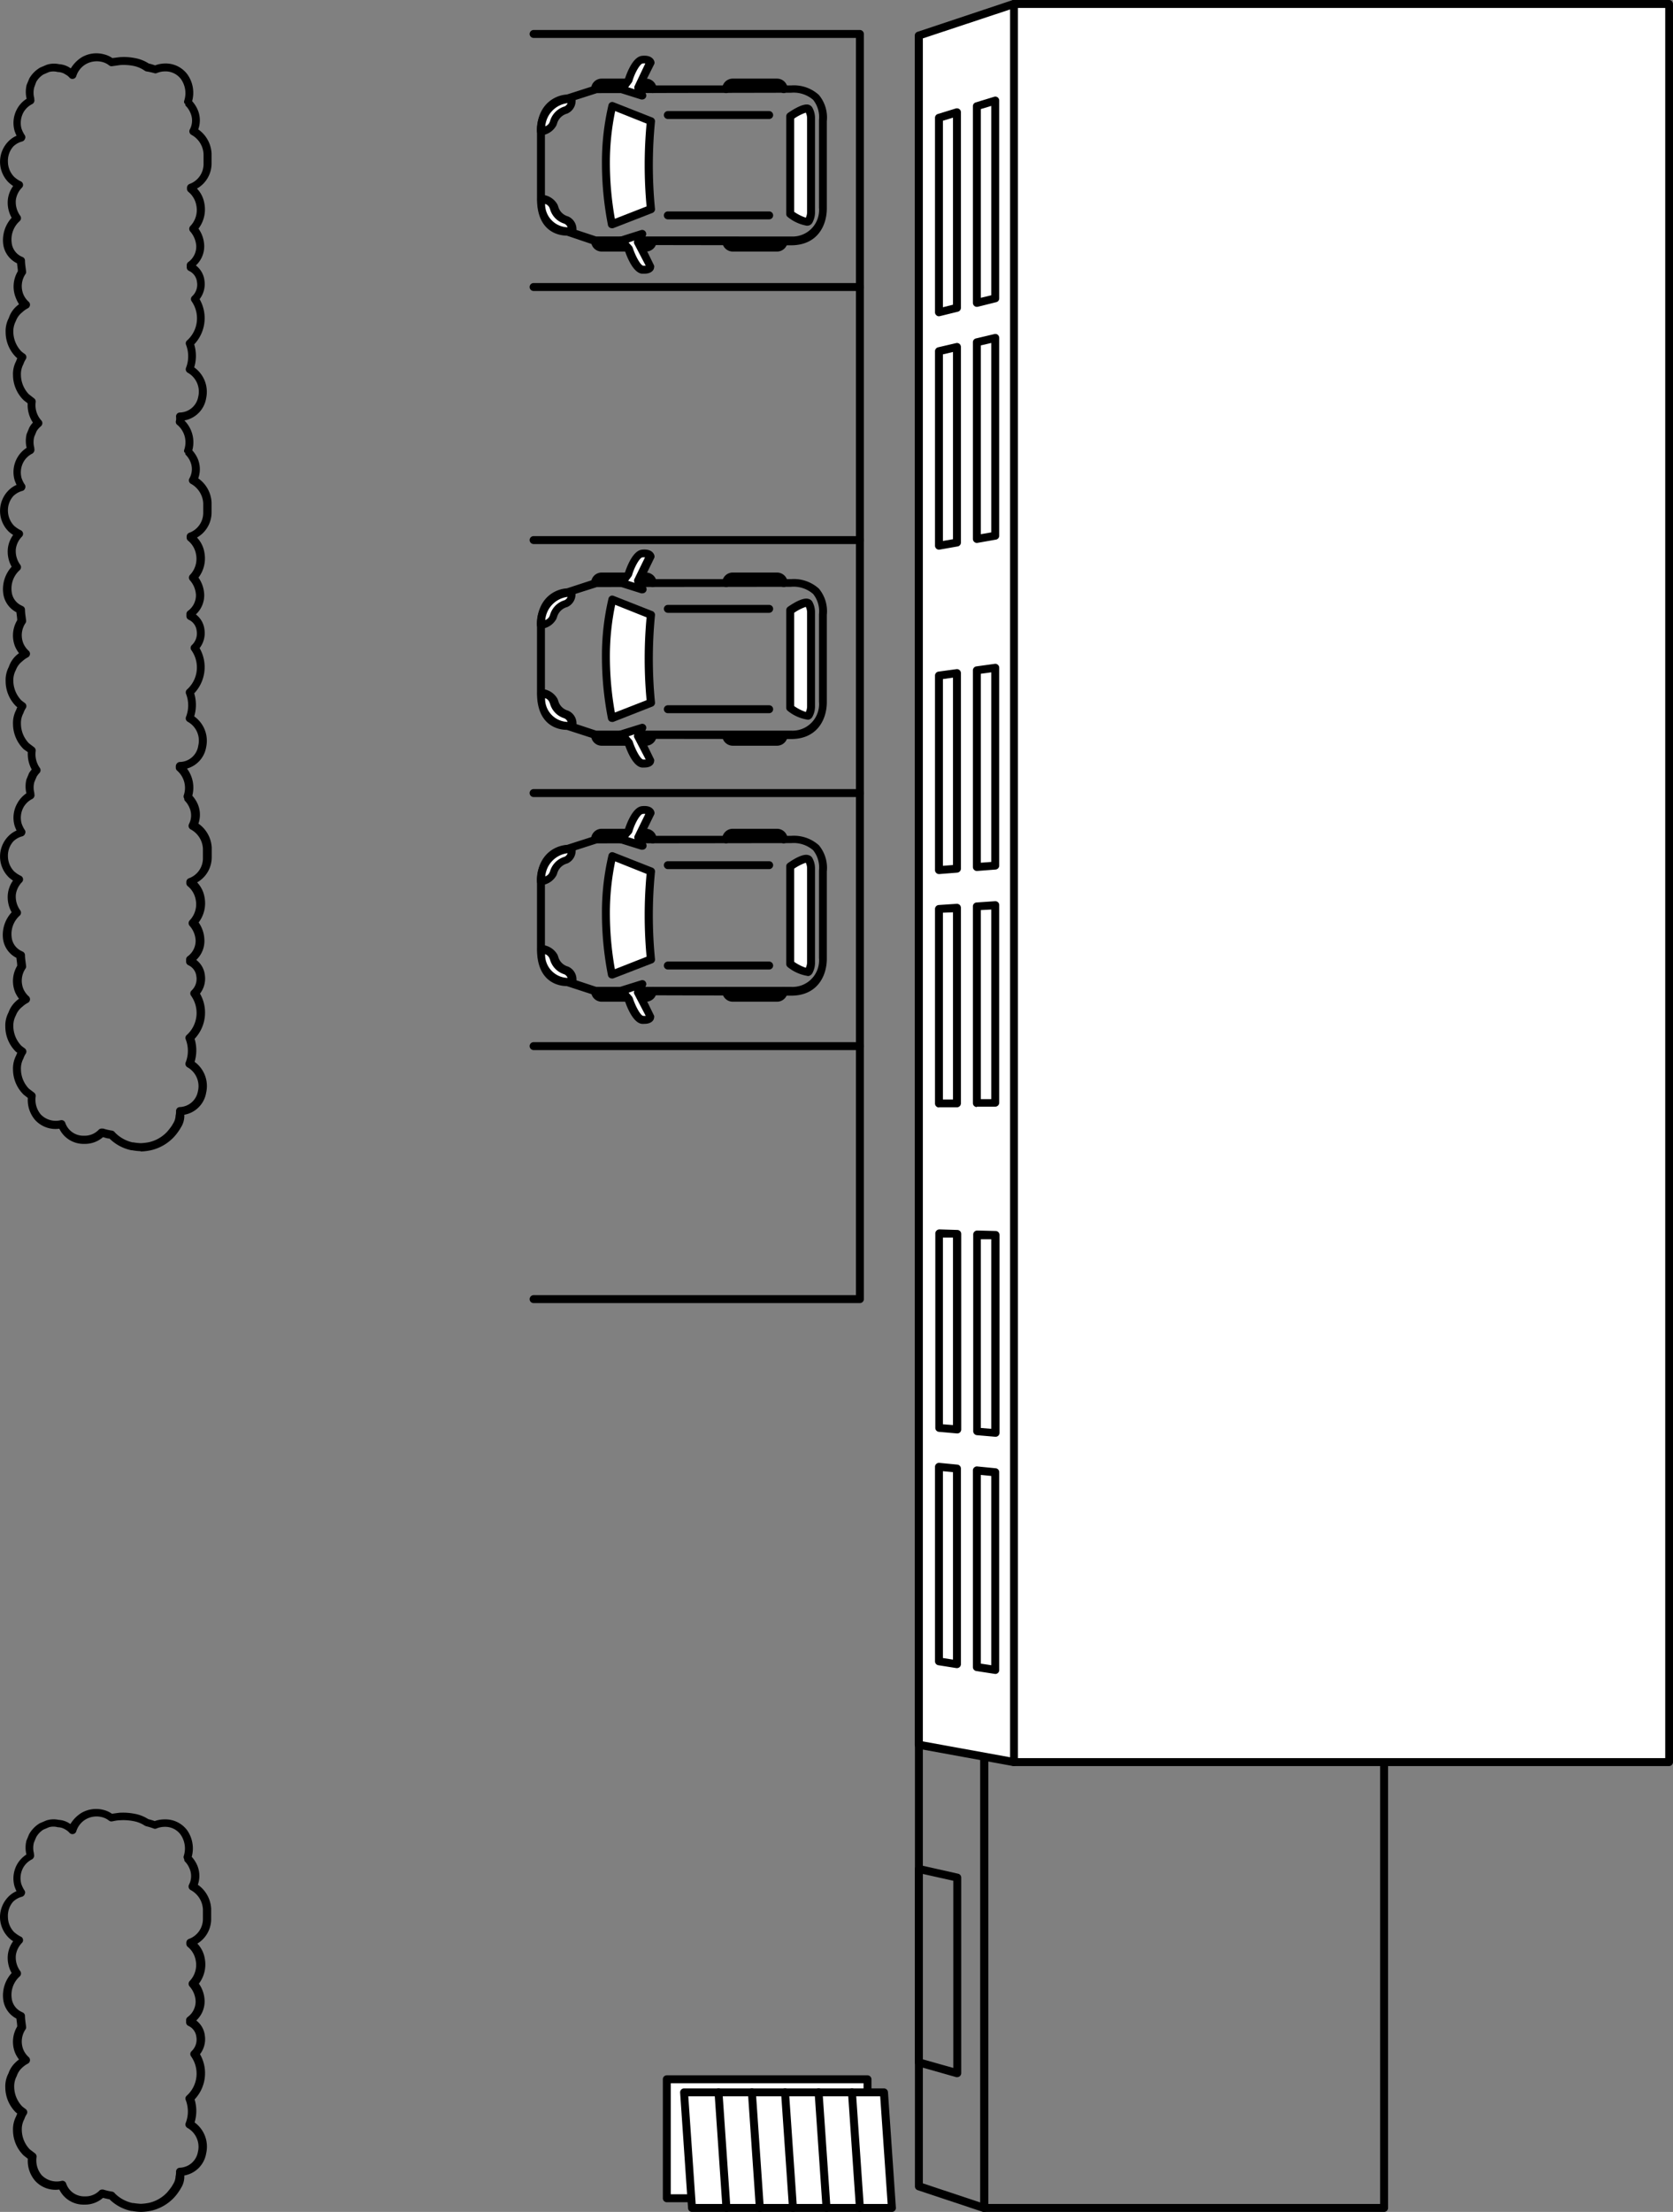 <svg xmlns="http://www.w3.org/2000/svg" viewBox="0 0 210.98 278.82"><rect x="0" y="0" width="210.98" height="278.82" fill="#808080" stroke="none"/><defs><style>.cls-1{fill:#fff;}</style></defs><g id="レイヤー_2" data-name="レイヤー 2"><g id="レイヤー_1-2" data-name="レイヤー 1"><path d="M174.55,278.82H124.12a.5.5,0,0,1-.5-.5V215.08a.51.51,0,0,1,.5-.5h50.43a.51.51,0,0,1,.5.5v63.24A.5.5,0,0,1,174.55,278.82Zm-49.93-1h49.43V215.58H124.62Z"/><path d="M124.12,278.82l-.16,0-8.23-2.74a.5.5,0,0,1-.35-.48V212.9a.53.53,0,0,1,.18-.39.56.56,0,0,1,.41-.11l8.24,1.51a.49.49,0,0,1,.41.49v63.92a.52.52,0,0,1-.21.41A.48.48,0,0,1,124.12,278.82Zm-7.74-3.6,7.24,2.41V214.82l-7.24-1.33Z"/><path d="M120.72,261.83a.32.32,0,0,1-.14,0l-4.83-1.37a.49.49,0,0,1-.37-.48V235.59a.51.51,0,0,1,.19-.39.53.53,0,0,1,.42-.1l4.84,1.09a.5.5,0,0,1,.39.49v24.65a.51.51,0,0,1-.2.4A.49.49,0,0,1,120.72,261.83Zm-4.34-2.24,3.84,1.08V237.08l-3.84-.86Z"/><rect class="cls-1" x="58.36" y="70" width="221.62" height="82.62" transform="translate(280.48 -57.86) rotate(90)"/><path d="M210.48,222.62H127.86a.51.51,0,0,1-.5-.5V.5a.5.5,0,0,1,.5-.5h82.62a.5.5,0,0,1,.5.5V222.12A.5.5,0,0,1,210.48,222.62Zm-82.12-1H210V1H128.36Z"/><polygon class="cls-1" points="115.89 219.93 115.89 4.48 127.86 0.5 127.86 222.12 115.89 219.93"/><path d="M127.86,222.62h-.09l-12-2.19a.5.5,0,0,1-.41-.49V4.48a.49.49,0,0,1,.35-.47l12-4a.46.46,0,0,1,.45.07.49.49,0,0,1,.21.4V222.12a.49.49,0,0,1-.18.38A.47.47,0,0,1,127.86,222.62Zm-11.48-3.11,11,2V1.19l-11,3.65Z"/><path d="M123.19,38.68a.47.47,0,0,1-.3-.1.52.52,0,0,1-.2-.4V13.38a.49.49,0,0,1,.36-.47l2.32-.71a.49.49,0,0,1,.44.07.51.51,0,0,1,.2.4V37.61a.48.48,0,0,1-.38.48l-2.32.58Zm.5-24.93V37.54l1.32-.32V13.35Z"/><path d="M123.19,68.44a.51.51,0,0,1-.5-.5V43.14a.49.49,0,0,1,.39-.48l2.32-.55a.51.51,0,0,1,.43.09.53.53,0,0,1,.18.39V67.53a.49.49,0,0,1-.41.49l-2.32.41Zm.5-24.9v23.8l1.32-.23V43.23Z"/><path d="M123.19,109.79a.46.46,0,0,1-.33-.13.48.48,0,0,1-.17-.37V84.5a.51.51,0,0,1,.44-.5l2.32-.32a.47.47,0,0,1,.39.12.48.48,0,0,1,.17.37v24.94a.5.5,0,0,1-.46.5l-2.32.18Zm.5-24.86v23.82l1.32-.1V84.75Z"/><path d="M123.19,139.55a.5.5,0,0,1-.5-.5v-24.8a.49.49,0,0,1,.47-.49l2.32-.16a.53.53,0,0,1,.38.13.5.5,0,0,1,.15.37V139a.5.5,0,0,1-.49.5l-2.32,0Zm.5-24.83v23.83l1.32,0v-23.9Z"/><path d="M125.51,181.11h0l-2.32-.2a.51.51,0,0,1-.46-.5v-24.8a.48.48,0,0,1,.16-.36.51.51,0,0,1,.36-.14l2.32.06a.5.5,0,0,1,.48.5v24.94a.49.49,0,0,1-.16.37A.51.51,0,0,1,125.51,181.11ZM123.69,180l1.32.11v-23.9l-1.32,0Z"/><path d="M125.51,211h-.07l-2.32-.36a.5.5,0,0,1-.43-.49v-24.8a.48.48,0,0,1,.17-.37.49.49,0,0,1,.38-.13l2.32.23a.49.49,0,0,1,.45.5v24.93a.49.49,0,0,1-.5.5Zm-1.82-1.29,1.32.2V186.05l-1.32-.13Z"/><path d="M118.41,39.87a.46.46,0,0,1-.3-.11.49.49,0,0,1-.2-.39V14.85a.5.5,0,0,1,.36-.48l2.27-.7a.53.53,0,0,1,.44.08.48.48,0,0,1,.2.4V38.8a.5.5,0,0,1-.38.49l-2.27.56Zm.5-24.65V38.73l1.27-.32V14.83Z"/><path d="M118.41,69.29a.51.51,0,0,1-.5-.5V44.27a.51.51,0,0,1,.39-.49l2.27-.53a.49.49,0,0,1,.42.09.51.51,0,0,1,.19.39V68.39a.49.49,0,0,1-.41.49l-2.27.4Zm.5-24.62V68.19l1.27-.22V44.37Z"/><path d="M118.41,110.18a.51.51,0,0,1-.33-.13.5.5,0,0,1-.17-.37V85.16a.51.51,0,0,1,.44-.5l2.26-.31a.5.5,0,0,1,.57.49V109.5a.51.51,0,0,1-.46.5l-2.27.18Zm.5-24.58v23.54l1.27-.1V85.42Z"/><path d="M118.41,139.6a.5.5,0,0,1-.5-.5V114.58a.51.51,0,0,1,.47-.5l2.27-.15a.54.54,0,0,1,.37.13.52.52,0,0,1,.16.37v24.65a.5.5,0,0,1-.49.5l-2.27,0Zm.5-24.55V138.6h1.27V115Z"/><path d="M120.68,180.69h0l-2.27-.2a.5.5,0,0,1-.46-.5V155.47a.48.48,0,0,1,.16-.35.51.51,0,0,1,.36-.15l2.27.07a.5.5,0,0,1,.48.5v24.65a.52.52,0,0,1-.16.37A.51.51,0,0,1,120.68,180.69Zm-1.77-1.15,1.27.1V156l-1.27,0Z"/><path d="M120.68,210.27h-.07l-2.27-.36a.5.5,0,0,1-.43-.49V184.9a.48.48,0,0,1,.17-.37.49.49,0,0,1,.38-.13l2.27.22a.5.5,0,0,1,.45.5v24.65a.49.49,0,0,1-.17.38A.5.5,0,0,1,120.68,210.27ZM118.91,209l1.27.2V185.57l-1.27-.12Z"/><rect class="cls-1" x="89.26" y="256.97" width="14.97" height="25.31" transform="translate(366.36 172.87) rotate(90)"/><path d="M109.4,277.6H84.09a.5.5,0,0,1-.5-.5v-15a.5.5,0,0,1,.5-.5H109.4a.51.51,0,0,1,.5.5v15A.5.5,0,0,1,109.4,277.6Zm-24.81-1H108.9v-14H84.59Z"/><polygon class="cls-1" points="87.27 278.32 86.27 263.75 111.48 263.75 112.48 278.32 87.27 278.32"/><path d="M112.48,278.82H87.27a.49.49,0,0,1-.5-.46l-1-14.57a.52.52,0,0,1,.13-.38.51.51,0,0,1,.37-.16h25.21a.51.51,0,0,1,.5.47l1,14.57a.47.47,0,0,1-.14.37A.45.45,0,0,1,112.48,278.82Zm-24.75-1h24.21L111,264.25H86.8Z"/><line class="cls-1" x1="107.44" y1="263.75" x2="108.44" y2="278.32"/><path d="M108.44,278.82a.5.5,0,0,1-.5-.46l-1-14.57a.5.5,0,1,1,1-.07l1,14.57a.51.51,0,0,1-.47.53Z"/><line class="cls-1" x1="103.23" y1="263.75" x2="104.23" y2="278.32"/><path d="M104.23,278.82a.5.5,0,0,1-.5-.46l-1-14.57a.5.5,0,0,1,.47-.54.5.5,0,0,1,.53.47l1,14.57a.5.5,0,0,1-.47.53Z"/><line class="cls-1" x1="99.02" y1="263.75" x2="100.02" y2="278.32"/><path d="M100,278.82a.5.5,0,0,1-.5-.46l-1-14.57a.51.51,0,0,1,.47-.54.5.5,0,0,1,.53.47l1,14.57a.5.5,0,0,1-.46.53Z"/><line class="cls-1" x1="94.82" y1="263.75" x2="95.82" y2="278.32"/><path d="M95.82,278.82a.5.5,0,0,1-.5-.46l-1-14.57a.5.5,0,1,1,1-.07l1,14.57a.51.51,0,0,1-.47.53Z"/><line class="cls-1" x1="90.61" y1="263.75" x2="91.61" y2="278.32"/><path d="M91.61,278.82a.5.5,0,0,1-.5-.46l-1-14.57a.5.5,0,1,1,1-.07l1,14.57a.5.5,0,0,1-.47.53Z"/><path d="M108.44,132.37H67.29a.51.51,0,0,1-.5-.5.5.5,0,0,1,.5-.5h41.15a.5.5,0,0,1,.5.5A.51.51,0,0,1,108.44,132.37Z"/><path d="M108.44,100.47H67.29a.5.5,0,1,1,0-1h41.15a.5.5,0,0,1,0,1Z"/><path d="M108.44,68.58H67.29a.51.51,0,0,1-.5-.5.5.5,0,0,1,.5-.5h41.15a.5.5,0,0,1,.5.5A.51.51,0,0,1,108.44,68.58Z"/><path d="M108.44,36.68H67.29a.5.5,0,0,1,0-1h41.15a.5.5,0,0,1,0,1Z"/><path d="M108.44,164.26H67.29a.5.5,0,0,1-.5-.5.51.51,0,0,1,.5-.5h40.65V4.78H67.29a.5.5,0,0,1-.5-.5.51.51,0,0,1,.5-.5h41.15a.51.51,0,0,1,.5.5V163.76A.5.5,0,0,1,108.44,164.26Z"/><path class="cls-1" d="M98.84,11.24h0a.83.83,0,0,0-.83-.83H92.4a.83.83,0,0,0-.83.83h0"/><path d="M98.84,11.74a.5.5,0,0,1-.5-.5.33.33,0,0,0-.33-.33H92.4a.33.33,0,0,0-.33.33.5.5,0,0,1-.5.5.5.5,0,0,1-.5-.5A1.33,1.33,0,0,1,92.4,9.91H98a1.34,1.34,0,0,1,1.33,1.33A.5.5,0,0,1,98.84,11.74Z"/><path class="cls-1" d="M82.31,11.24h0a.83.83,0,0,0-.83-.83H75.87a.83.83,0,0,0-.83.83h0"/><path d="M82.31,11.74a.5.5,0,0,1-.5-.5.33.33,0,0,0-.33-.33H75.87a.33.33,0,0,0-.33.33.5.5,0,0,1-.5.5.5.5,0,0,1-.5-.5,1.33,1.33,0,0,1,1.33-1.33h5.61a1.34,1.34,0,0,1,1.33,1.33A.5.5,0,0,1,82.31,11.74Z"/><path class="cls-1" d="M98.84,30.38h0a.83.83,0,0,1-.83.83H92.4a.83.83,0,0,1-.83-.83h0"/><path d="M98,31.71H92.4a1.34,1.34,0,0,1-1.33-1.33.5.5,0,0,1,.5-.5.5.5,0,0,1,.5.5.33.33,0,0,0,.33.33H98a.33.33,0,0,0,.33-.33.5.5,0,0,1,.5-.5.5.5,0,0,1,.5.5A1.34,1.34,0,0,1,98,31.71Z"/><path class="cls-1" d="M82.31,30.38h0a.83.83,0,0,1-.83.83H75.87a.83.83,0,0,1-.83-.83h0"/><path d="M81.48,31.71H75.87a1.33,1.33,0,0,1-1.33-1.33.5.5,0,0,1,.5-.5.5.5,0,0,1,.5.5.33.33,0,0,0,.33.33h5.61a.33.33,0,0,0,.33-.33.5.5,0,1,1,1,0A1.34,1.34,0,0,1,81.48,31.71Z"/><path d="M75.11,30.88l-.15,0L71.47,29.7c-1,0-3.75-.46-3.75-4.66V16.57c0-3.72,2.63-4.61,3.75-4.65l3.58-1.15a.4.4,0,0,1,.15,0H99.77a4.67,4.67,0,0,1,3.5,1.2,4.44,4.44,0,0,1,1,3.3v11c0,2.15-1.18,4.65-4.51,4.65Zm.17-19.14L71.7,12.89a.4.4,0,0,1-.15,0s-2.83,0-2.83,3.65V25c0,3.19,1.77,3.66,2.83,3.66a.45.45,0,0,1,.16,0l3.48,1.15H99.77a3.34,3.34,0,0,0,3.51-3.65v-11a3.5,3.5,0,0,0-.74-2.58,3.77,3.77,0,0,0-2.78-.89Z"/><path class="cls-1" d="M102.28,22.9v3.92a2.36,2.36,0,0,1-.26,1c-.28.64-2.37-.83-2.37-.83V14.66s2.09-1.47,2.37-.83a2.39,2.39,0,0,1,.26,1Z"/><path d="M101.73,28.45a5.21,5.21,0,0,1-2.37-1.08.49.49,0,0,1-.21-.41V14.66a.52.52,0,0,1,.21-.41c.68-.47,1.92-1.24,2.62-1.05a.8.8,0,0,1,.5.43,2.74,2.74,0,0,1,.3,1.2v12a2.73,2.73,0,0,1-.3,1.18.75.75,0,0,1-.5.42A1,1,0,0,1,101.73,28.45Zm-1.58-1.75a5.64,5.64,0,0,0,1.47.74,1.75,1.75,0,0,0,.16-.61v-12a1.8,1.8,0,0,0-.16-.63,5.76,5.76,0,0,0-1.47.75Z"/><path class="cls-1" d="M77.16,28.27a40.39,40.39,0,0,1-.75-7.67,31.2,31.2,0,0,1,.81-7.26l4.88,1.92a57.17,57.17,0,0,0,0,11.1Z"/><path d="M77.16,28.77a.53.53,0,0,1-.24-.06.47.47,0,0,1-.25-.33,40.62,40.62,0,0,1-.76-7.78,31.57,31.57,0,0,1,.83-7.39A.5.5,0,0,1,77,12.9a.49.49,0,0,1,.41,0l4.87,1.92a.5.5,0,0,1,.32.51,56.12,56.12,0,0,0,0,11,.5.5,0,0,1-.32.51l-4.94,1.92A.57.57,0,0,1,77.16,28.77ZM77.58,14a32,32,0,0,0-.67,6.58,40.67,40.67,0,0,0,.63,7l4-1.56a56.86,56.86,0,0,1,0-10.44Z"/><path class="cls-1" d="M68.22,25s1.22.14,1.54.94a2.35,2.35,0,0,0,1.61,1.76,1.26,1.26,0,0,1,.7,1.46C69.72,29.05,68.22,28,68.22,25Z"/><path d="M72.07,29.7h0c-2.9-.19-4.31-1.72-4.31-4.66a.52.52,0,0,1,.16-.37.51.51,0,0,1,.39-.12,2.41,2.41,0,0,1,2,1.25l.08.21a1.77,1.77,0,0,0,1.25,1.27,1.75,1.75,0,0,1,1,2.06A.5.5,0,0,1,72.07,29.7Zm-3.33-4a2.92,2.92,0,0,0,2.84,2.95.78.78,0,0,0-.43-.46,2.67,2.67,0,0,1-1.79-1.84l-.07-.18A.93.93,0,0,0,68.74,25.7Z"/><path class="cls-1" d="M68.22,16.57s1.22-.13,1.54-.94a2.36,2.36,0,0,1,1.61-1.76,1.25,1.25,0,0,0,.7-1.45A3.87,3.87,0,0,0,68.22,16.57Z"/><path d="M68.22,17.07a.5.5,0,0,1-.34-.12.53.53,0,0,1-.16-.38A4.37,4.37,0,0,1,72,11.92a.49.49,0,0,1,.53.35,1.74,1.74,0,0,1-1,2.05,1.81,1.81,0,0,0-1.29,1.29l-.08.21a2.43,2.43,0,0,1-2,1.25ZM71.58,13a3.22,3.22,0,0,0-2.82,2.92.94.94,0,0,0,.53-.46l.07-.18a2.71,2.71,0,0,1,1.83-1.86A.74.74,0,0,0,71.58,13Z"/><path class="cls-1" d="M78.34,30.33l.92,1S80.08,33.88,81,34s1-.31,1-.31l-1.53-3.13L81,29.49Z"/><path d="M81.27,34.5l-.33,0c-1.09-.12-1.87-2.1-2.12-2.85l-.86-1a.5.5,0,0,1-.1-.47.49.49,0,0,1,.33-.34L80.85,29a.51.51,0,0,1,.6.7l-.4.83,1.42,2.91a.45.45,0,0,1,0,.34C82.49,33.87,82.3,34.5,81.27,34.5Zm-2-3.93.42.47a.77.77,0,0,1,.1.18c.37,1.13,1,2.23,1.32,2.27h.32L80,30.76a.49.49,0,0,1,0-.44Z"/><path class="cls-1" d="M78.34,11.21l.92-1.05S80.08,7.65,81,7.55s1,.31,1,.31L80.49,11,81,12Z"/><path d="M81,12.54l-.15,0-2.66-.84a.49.49,0,0,1-.33-.34.48.48,0,0,1,.1-.46l.86-1c.25-.76,1-2.73,2.12-2.86,1.32-.15,1.55.61,1.57.69a.44.44,0,0,1,0,.34L81.05,11l.4.82a.5.5,0,0,1-.07.55A.52.52,0,0,1,81,12.54ZM79.22,11l.82.26a.49.49,0,0,1,0-.44L81.38,8a1.2,1.2,0,0,0-.32,0c-.31,0-1,1.13-1.32,2.27a1,1,0,0,1-.1.17Z"/><line class="cls-1" x1="97.04" y1="14.49" x2="84.22" y2="14.49"/><path d="M97,15H84.22a.5.5,0,0,1-.5-.5.51.51,0,0,1,.5-.5H97a.51.51,0,0,1,.5.5A.5.5,0,0,1,97,15Z"/><line class="cls-1" x1="97.04" y1="27.15" x2="84.22" y2="27.15"/><path d="M97,27.65H84.22a.5.5,0,0,1,0-1H97a.5.5,0,0,1,0,1Z"/><path class="cls-1" d="M98.84,73.49h0a.83.83,0,0,0-.83-.83H92.4a.83.83,0,0,0-.83.83h0"/><path d="M98.84,74a.5.5,0,0,1-.5-.5.33.33,0,0,0-.33-.33H92.4a.33.33,0,0,0-.33.33.5.5,0,0,1-.5.5.5.5,0,0,1-.5-.5,1.33,1.33,0,0,1,1.33-1.33H98a1.34,1.34,0,0,1,1.33,1.33A.5.5,0,0,1,98.84,74Z"/><path class="cls-1" d="M82.31,73.49h0a.83.83,0,0,0-.83-.83H75.87a.83.83,0,0,0-.83.83h0"/><path d="M82.31,74a.5.5,0,0,1-.5-.5.33.33,0,0,0-.33-.33H75.87a.33.33,0,0,0-.33.33.5.5,0,0,1-.5.5.5.5,0,0,1-.5-.5,1.33,1.33,0,0,1,1.33-1.33h5.61a1.34,1.34,0,0,1,1.33,1.33A.5.5,0,0,1,82.31,74Z"/><path class="cls-1" d="M98.84,92.63h0a.83.83,0,0,1-.83.83H92.4a.83.83,0,0,1-.83-.83h0"/><path d="M98,94H92.4a1.34,1.34,0,0,1-1.33-1.33.5.5,0,0,1,.5-.5.5.5,0,0,1,.5.5.33.33,0,0,0,.33.33H98a.33.33,0,0,0,.33-.33.5.5,0,0,1,.5-.5.5.5,0,0,1,.5.5A1.34,1.34,0,0,1,98,94Z"/><path class="cls-1" d="M82.31,92.63h0a.83.83,0,0,1-.83.83H75.87a.83.83,0,0,1-.83-.83h0"/><path d="M81.48,94H75.87a1.33,1.33,0,0,1-1.33-1.33.5.5,0,0,1,.5-.5.5.5,0,0,1,.5.5.33.33,0,0,0,.33.33h5.61a.33.33,0,0,0,.33-.33.5.5,0,0,1,1,0A1.34,1.34,0,0,1,81.48,94Z"/><path d="M75.11,93.13a.4.4,0,0,1-.15,0L71.47,92c-1,0-3.75-.46-3.75-4.65V78.83c0-3.73,2.63-4.62,3.75-4.66L75.05,73a.4.4,0,0,1,.15,0H99.77a4.71,4.71,0,0,1,3.5,1.2,4.44,4.44,0,0,1,1,3.3v11c0,2.15-1.18,4.66-4.51,4.66ZM75.28,74,71.7,75.14a.4.4,0,0,1-.15,0s-2.83,0-2.83,3.66V87.3c0,3.18,1.77,3.65,2.83,3.65a.45.45,0,0,1,.16,0l3.48,1.15H99.77a3.35,3.35,0,0,0,3.51-3.66v-11a3.47,3.47,0,0,0-.74-2.57,3.73,3.73,0,0,0-2.78-.9Z"/><path class="cls-1" d="M102.28,85.15v3.92a2.41,2.41,0,0,1-.26,1c-.28.63-2.37-.84-2.37-.84V76.91s2.09-1.46,2.37-.83a2.41,2.41,0,0,1,.26,1Z"/><path d="M101.73,90.7a5.21,5.21,0,0,1-2.37-1.08.49.49,0,0,1-.21-.41V76.91a.52.52,0,0,1,.21-.41c.68-.47,1.92-1.24,2.62-1a.75.75,0,0,1,.5.42,2.74,2.74,0,0,1,.3,1.2v12a2.73,2.73,0,0,1-.3,1.18.75.75,0,0,1-.5.42A1,1,0,0,1,101.73,90.7ZM100.15,89a5.76,5.76,0,0,0,1.47.75,1.83,1.83,0,0,0,.16-.62v-12a1.8,1.8,0,0,0-.16-.63,5.76,5.76,0,0,0-1.47.75Z"/><path class="cls-1" d="M77.16,90.53a40.57,40.57,0,0,1-.75-7.68,31.2,31.2,0,0,1,.81-7.26l4.88,1.92a57.17,57.17,0,0,0,0,11.1Z"/><path d="M77.16,91a.53.53,0,0,1-.24-.06.51.51,0,0,1-.25-.34,40.62,40.62,0,0,1-.76-7.78,31.57,31.57,0,0,1,.83-7.39.5.5,0,0,1,.26-.31.49.49,0,0,1,.41,0l4.87,1.92a.5.5,0,0,1,.32.51,56.12,56.12,0,0,0,0,11,.5.5,0,0,1-.32.51L77.34,91A.58.58,0,0,1,77.16,91Zm.42-14.76a32,32,0,0,0-.67,6.58,40.67,40.67,0,0,0,.63,7l4-1.56a56.86,56.86,0,0,1,0-10.44Z"/><path class="cls-1" d="M68.22,87.3s1.22.13,1.54.94A2.38,2.38,0,0,0,71.37,90a1.25,1.25,0,0,1,.7,1.45C69.72,91.3,68.22,90.27,68.22,87.3Z"/><path d="M72.07,92h0c-2.9-.19-4.31-1.72-4.31-4.65a.53.53,0,0,1,.16-.38.51.51,0,0,1,.39-.12,2.43,2.43,0,0,1,2,1.25l.08.21a1.77,1.77,0,0,0,1.25,1.27,1.75,1.75,0,0,1,1,2.07A.5.5,0,0,1,72.07,92Zm-3.33-4a2.92,2.92,0,0,0,2.84,3,.78.78,0,0,0-.43-.46,2.67,2.67,0,0,1-1.79-1.84l-.07-.18A.93.93,0,0,0,68.74,88Z"/><path class="cls-1" d="M68.22,78.82s1.22-.13,1.54-.93a2.37,2.37,0,0,1,1.61-1.77,1.25,1.25,0,0,0,.7-1.45A3.87,3.87,0,0,0,68.22,78.82Z"/><path d="M68.22,79.33a.51.51,0,0,1-.34-.13.52.52,0,0,1-.16-.37A4.37,4.37,0,0,1,72,74.17a.5.5,0,0,1,.53.35,1.74,1.74,0,0,1-1,2,1.81,1.81,0,0,0-1.29,1.29l-.08.21a2.41,2.41,0,0,1-2,1.25Zm3.36-4.09a3.22,3.22,0,0,0-2.82,2.92.94.94,0,0,0,.53-.46l.07-.18a2.71,2.71,0,0,1,1.83-1.86A.74.74,0,0,0,71.58,75.24Z"/><path class="cls-1" d="M78.34,92.58l.92,1s.82,2.51,1.74,2.61,1-.31,1-.31l-1.53-3.13L81,91.74Z"/><path d="M81.27,96.75l-.33,0c-1.09-.12-1.87-2.1-2.12-2.85l-.86-1a.5.5,0,0,1-.1-.47.49.49,0,0,1,.33-.34l2.66-.83a.5.5,0,0,1,.53.15.49.49,0,0,1,.07.54l-.4.83,1.42,2.91a.45.45,0,0,1,0,.34C82.49,96.12,82.3,96.75,81.27,96.75Zm-2-3.93.42.47a.77.77,0,0,1,.1.18c.37,1.13,1,2.23,1.32,2.27h.32L80,93a.49.49,0,0,1,0-.44Z"/><path class="cls-1" d="M78.34,73.46l.92-1S80.08,69.9,81,69.8s1,.31,1,.31l-1.53,3.14.51,1Z"/><path d="M81,74.79a.39.39,0,0,1-.15,0l-2.66-.84a.49.49,0,0,1-.33-.34.48.48,0,0,1,.1-.46l.86-1c.25-.76,1-2.73,2.12-2.86,1.32-.15,1.55.61,1.57.69a.44.44,0,0,1,0,.34l-1.42,2.92.4.82a.5.5,0,0,1-.07.55A.52.52,0,0,1,81,74.79Zm-1.78-1.58.82.26A.49.49,0,0,1,80,73l1.34-2.74a1.2,1.2,0,0,0-.32,0c-.31,0-1,1.14-1.32,2.27a1,1,0,0,1-.1.17Z"/><line class="cls-1" x1="97.04" y1="76.75" x2="84.22" y2="76.75"/><path d="M97,77.25H84.22a.51.51,0,0,1-.5-.5.5.5,0,0,1,.5-.5H97a.5.5,0,0,1,.5.5A.51.51,0,0,1,97,77.25Z"/><line class="cls-1" x1="97.04" y1="89.4" x2="84.22" y2="89.4"/><path d="M97,89.9H84.22a.5.5,0,0,1,0-1H97a.5.5,0,0,1,0,1Z"/><path class="cls-1" d="M98.84,105.81h0A.84.84,0,0,0,98,105H92.4a.84.84,0,0,0-.83.84h0"/><path d="M98.84,106.31a.5.5,0,0,1-.5-.5.34.34,0,0,0-.33-.34H92.4a.33.33,0,0,0-.33.34.51.51,0,0,1-.5.5.5.5,0,0,1-.5-.5,1.33,1.33,0,0,1,1.33-1.34H98a1.34,1.34,0,0,1,1.33,1.34A.5.5,0,0,1,98.84,106.31Z"/><path class="cls-1" d="M82.31,105.81h0a.84.84,0,0,0-.83-.84H75.87a.84.84,0,0,0-.83.84h0"/><path d="M82.31,106.31a.5.5,0,0,1-.5-.5.34.34,0,0,0-.33-.34H75.87a.33.33,0,0,0-.33.34.51.51,0,0,1-.5.5.5.5,0,0,1-.5-.5,1.33,1.33,0,0,1,1.33-1.34h5.61a1.34,1.34,0,0,1,1.33,1.34A.5.5,0,0,1,82.31,106.31Z"/><path class="cls-1" d="M98.84,124.94h0a.83.83,0,0,1-.83.83H92.4a.83.83,0,0,1-.83-.83h0"/><path d="M98,126.27H92.4a1.34,1.34,0,0,1-1.33-1.33.5.5,0,0,1,.5-.5.5.5,0,0,1,.5.5.33.33,0,0,0,.33.33H98a.33.33,0,0,0,.33-.33.5.5,0,0,1,.5-.5.5.5,0,0,1,.5.5A1.34,1.34,0,0,1,98,126.27Z"/><path class="cls-1" d="M82.31,124.94h0a.83.83,0,0,1-.83.83H75.87a.83.83,0,0,1-.83-.83h0"/><path d="M81.48,126.27H75.87a1.33,1.33,0,0,1-1.33-1.33.5.5,0,0,1,.5-.5.5.5,0,0,1,.5.5.33.33,0,0,0,.33.33h5.61a.33.33,0,0,0,.33-.33.5.5,0,0,1,1,0A1.34,1.34,0,0,1,81.48,126.27Z"/><path d="M75.11,125.44a.4.4,0,0,1-.15,0l-3.49-1.14c-1,0-3.75-.46-3.75-4.66v-8.47c0-3.73,2.63-4.62,3.75-4.66l3.58-1.15.15,0H99.77a4.71,4.71,0,0,1,3.5,1.19,4.45,4.45,0,0,1,1,3.3v11c0,2.15-1.18,4.66-4.51,4.66Zm.17-19.13-3.58,1.15-.15,0s-2.83,0-2.83,3.66v8.47c0,3.18,1.77,3.66,2.83,3.66l.16,0,3.48,1.15H99.77a3.35,3.35,0,0,0,3.51-3.66v-11a3.48,3.48,0,0,0-.74-2.57,3.77,3.77,0,0,0-2.78-.89Z"/><path class="cls-1" d="M102.28,117.46v3.92a2.41,2.41,0,0,1-.26,1c-.28.63-2.37-.83-2.37-.83v-12.3s2.09-1.47,2.37-.84a2.41,2.41,0,0,1,.26,1Z"/><path d="M101.73,123a5.31,5.31,0,0,1-2.37-1.08.52.52,0,0,1-.21-.41v-12.3a.49.49,0,0,1,.21-.41c.68-.48,1.92-1.25,2.62-1a.75.75,0,0,1,.5.42,2.74,2.74,0,0,1,.3,1.21v12a2.73,2.73,0,0,1-.3,1.18.75.75,0,0,1-.5.42A.69.69,0,0,1,101.73,123Zm-1.58-1.76a5.76,5.76,0,0,0,1.47.75,1.86,1.86,0,0,0,.16-.61v-12a1.8,1.8,0,0,0-.16-.63,6.11,6.11,0,0,0-1.47.75Z"/><path class="cls-1" d="M77.16,122.84a40.39,40.39,0,0,1-.75-7.67,31.09,31.09,0,0,1,.81-7.26l4.88,1.92a57.07,57.07,0,0,0,0,11.09Z"/><path d="M77.16,123.34a.53.53,0,0,1-.24-.06.49.49,0,0,1-.25-.34,40.58,40.58,0,0,1-.76-7.77,31.57,31.57,0,0,1,.83-7.39.52.52,0,0,1,.26-.32.53.53,0,0,1,.41,0l4.87,1.92a.5.5,0,0,1,.32.52,56,56,0,0,0,0,11,.5.5,0,0,1-.32.52l-4.94,1.91A.39.39,0,0,1,77.16,123.34Zm.42-14.76a32.15,32.15,0,0,0-.67,6.59,40.78,40.78,0,0,0,.63,7l4-1.57a56.86,56.86,0,0,1,0-10.44Z"/><path class="cls-1" d="M68.22,119.61s1.22.13,1.54.94a2.36,2.36,0,0,0,1.61,1.76,1.26,1.26,0,0,1,.7,1.46C69.72,123.61,68.22,122.58,68.22,119.61Z"/><path d="M72.07,124.27h0c-2.9-.2-4.31-1.72-4.31-4.66a.51.51,0,0,1,.16-.37.48.48,0,0,1,.39-.13,2.46,2.46,0,0,1,2,1.25l.08.22a1.76,1.76,0,0,0,1.25,1.26,1.76,1.76,0,0,1,1,2.07A.51.51,0,0,1,72.07,124.27Zm-3.33-4a2.93,2.93,0,0,0,2.84,3,.78.78,0,0,0-.43-.46,2.7,2.7,0,0,1-1.79-1.85l-.07-.18A1,1,0,0,0,68.74,120.27Z"/><path class="cls-1" d="M68.22,111.14s1.22-.13,1.54-.94a2.36,2.36,0,0,1,1.61-1.76,1.26,1.26,0,0,0,.7-1.46A3.87,3.87,0,0,0,68.22,111.14Z"/><path d="M68.22,111.64a.51.51,0,0,1-.34-.13.51.51,0,0,1-.16-.37,4.37,4.37,0,0,1,4.3-4.66.51.51,0,0,1,.53.36,1.75,1.75,0,0,1-1,2,1.79,1.79,0,0,0-1.29,1.28l-.08.21a2.45,2.45,0,0,1-2,1.26Zm3.36-4.09a3.23,3.23,0,0,0-2.82,2.92.94.94,0,0,0,.53-.46l.07-.17A2.72,2.72,0,0,1,71.19,108,.71.71,0,0,0,71.58,107.55Z"/><path class="cls-1" d="M78.34,124.89l.92,1s.82,2.5,1.74,2.61,1-.32,1-.32l-1.53-3.13.51-1Z"/><path d="M81.27,129.06a1.94,1.94,0,0,1-.33,0c-1.09-.12-1.87-2.1-2.12-2.85l-.86-1a.51.51,0,0,1,.23-.81l2.66-.83a.5.5,0,0,1,.6.7l-.4.82L82.47,128a.45.45,0,0,1,0,.34C82.49,128.43,82.3,129.06,81.27,129.06Zm-2-3.92.42.47a1,1,0,0,1,.1.17c.37,1.13,1,2.24,1.32,2.27a1.2,1.2,0,0,0,.32,0L80,125.32a.49.49,0,0,1,0-.44Z"/><path class="cls-1" d="M78.34,105.77l.92-1s.82-2.51,1.74-2.62,1,.32,1,.32l-1.53,3.13.51,1Z"/><path d="M81,107.11a.4.4,0,0,1-.15,0l-2.66-.83a.51.51,0,0,1-.23-.81l.86-1c.25-.75,1-2.73,2.12-2.85,1.32-.15,1.55.6,1.57.69a.45.45,0,0,1,0,.34l-1.42,2.91.4.83a.49.49,0,0,1-.07.54A.53.53,0,0,1,81,107.11Zm-1.78-1.59.82.26a.49.49,0,0,1,0-.44l1.34-2.74a1.2,1.2,0,0,0-.32,0c-.31,0-1,1.14-1.32,2.27a1,1,0,0,1-.1.18Z"/><line class="cls-1" x1="97.04" y1="109.06" x2="84.22" y2="109.06"/><path d="M97,109.56H84.22a.51.51,0,0,1-.5-.5.5.5,0,0,1,.5-.5H97a.5.5,0,0,1,.5.5A.51.51,0,0,1,97,109.56Z"/><line class="cls-1" x1="97.04" y1="121.71" x2="84.22" y2="121.71"/><path d="M97,122.21H84.22a.5.5,0,0,1-.5-.5.51.51,0,0,1,.5-.5H97a.51.51,0,0,1,.5.5A.5.5,0,0,1,97,122.21Z"/><path d="M17.72,278.82a7,7,0,0,1-1.07-.12h-.1a5.52,5.52,0,0,1-2.74-1.47c-.28-.05-.55-.11-.82-.18a3.43,3.43,0,0,1-2.35.85A3.39,3.39,0,0,1,7.48,276a3.48,3.48,0,0,1-3.06-1.11,3.86,3.86,0,0,1-.91-2.77L3,271.72a4.46,4.46,0,0,1-1.36-3.17,3.54,3.54,0,0,1,.4-1.79,2.75,2.75,0,0,1,.14-.34L2,266.28a4.47,4.47,0,0,1-1.33-3.15,3.48,3.48,0,0,1,.4-1.78A3.38,3.38,0,0,1,2,259.94a2.41,2.41,0,0,1,.4-.33,4,4,0,0,1-.48-.8,3.74,3.74,0,0,1,.25-3.36c0-.32-.07-.64-.1-1A3.13,3.13,0,0,1,.4,252a4.2,4.2,0,0,1,1.07-3.29A3.87,3.87,0,0,1,1,246.33a3.66,3.66,0,0,1,.66-1.63,3.71,3.71,0,0,1-.55-.43A3.7,3.7,0,0,1,0,241.69H0a3.69,3.69,0,0,1,1.08-2.62,3.25,3.25,0,0,1,1-.68,4.6,4.6,0,0,1-.25-.61A3.65,3.65,0,0,1,2.16,235a3.59,3.59,0,0,1,1.17-1.23,3.66,3.66,0,0,1,0-1.74l.34-.82a3.78,3.78,0,0,1,1.34-1.38l.82-.35a3,3,0,0,1,1.57-.08,2.69,2.69,0,0,1,1.34.44l.14.09a4.25,4.25,0,0,1,1.36-1.39,3.7,3.7,0,0,1,2.83-.39,3.18,3.18,0,0,1,1.05.48l.88-.12a7.43,7.43,0,0,1,1.9.11,4.78,4.78,0,0,1,1.8.69,8,8,0,0,1,.81.24,3.77,3.77,0,0,1,1.25-.21,3.42,3.42,0,0,1,2.84,1.37,4,4,0,0,1,.58,3.35v0a4.06,4.06,0,0,1,.66,1,3.39,3.39,0,0,1,.11,2.52,3.93,3.93,0,0,1,1.68,3.05l0,1.24A3.64,3.64,0,0,1,24.89,245a3.58,3.58,0,0,1,.93,1.86,4,4,0,0,1-.74,3.19,3.9,3.9,0,0,1,.72,2.09,3.28,3.28,0,0,1-1.05,2.55,2.78,2.78,0,0,1,1.08,1.88,3.1,3.1,0,0,1-.61,2.37,4.81,4.81,0,0,1-.68,5.7,5,5,0,0,1,0,2.9A3.77,3.77,0,0,1,26,271.44a3.39,3.39,0,0,1-2.76,2.79,2.74,2.74,0,0,1,0,.28,2.69,2.69,0,0,1-.44,1.34,2.45,2.45,0,0,1-.21.34,6,6,0,0,1-.72.91,5.74,5.74,0,0,1-2.8,1.57,6.9,6.9,0,0,1-1.25.15ZM12.86,276l.16,0a7.22,7.22,0,0,0,1.11.26.61.61,0,0,1,.29.14l.07.09a4.46,4.46,0,0,0,2.22,1.21l.11,0a8.93,8.93,0,0,0,.92.1,6.38,6.38,0,0,0,1.08-.13,4.4,4.4,0,0,0,1.23-.49,4.47,4.47,0,0,0,1-.79,8.55,8.55,0,0,0,.62-.79l.15-.26a1.92,1.92,0,0,0,.32-1,2.19,2.19,0,0,0,.06-.58.49.49,0,0,1,.47-.51,2.41,2.41,0,0,0,2.29-2,2.73,2.73,0,0,0-1.29-3,.5.5,0,0,1-.25-.64,4,4,0,0,0,0-2.9.48.48,0,0,1,.15-.56,3.74,3.74,0,0,0,.53-4.93.49.49,0,0,1,.07-.67,2,2,0,0,0,.59-1.8,1.73,1.73,0,0,0-1-1.38.48.48,0,0,1-.29-.45v-.27a.48.48,0,0,1,.2-.4,2.42,2.42,0,0,0,1-2,3,3,0,0,0-.75-1.84.51.51,0,0,1,0-.69,2.93,2.93,0,0,0,.75-2.65,2.82,2.82,0,0,0-1-1.67.5.5,0,0,1-.17-.38v-.15a.5.5,0,0,1,.32-.46,2.67,2.67,0,0,0,1.77-2.48l0-1.25a2.92,2.92,0,0,0-1.54-2.43.51.51,0,0,1-.22-.67,2.36,2.36,0,0,0,.05-2.09,2.64,2.64,0,0,0-.53-.81.42.42,0,0,1-.11-.18,1,1,0,0,0,0-.1l-.06-.14a.47.47,0,0,1,0-.33,3.07,3.07,0,0,0-.39-2.65,2.39,2.39,0,0,0-2-1,2.71,2.71,0,0,0-1.06.21.45.45,0,0,1-.36,0,8.23,8.23,0,0,0-.95-.29l-.15-.06a3.78,3.78,0,0,0-1.49-.59,6.52,6.52,0,0,0-1.64-.1c-.34,0-.68.08-1,.14a.49.49,0,0,1-.39-.09,2.28,2.28,0,0,0-.85-.43,2.75,2.75,0,0,0-2.06.25,2.66,2.66,0,0,0-1.21,1.49.5.5,0,0,1-.36.37.49.49,0,0,1-.5-.14,1.92,1.92,0,0,0-.49-.4,1.88,1.88,0,0,0-1-.31,2,2,0,0,0-1.1,0l-.71.3a2.72,2.72,0,0,0-.9.94l-.29.69a2.62,2.62,0,0,0,0,1.36l0,.11a.56.56,0,0,1-.23.64,2.62,2.62,0,0,0-1.09,1,2.75,2.75,0,0,0-.29,2.05,3.48,3.48,0,0,0,.44.91.48.48,0,0,1,0,.45.51.51,0,0,1-.33.31,2.5,2.5,0,0,0-1.14.64A2.7,2.7,0,0,0,1,241.64H1a2.77,2.77,0,0,0,.77,1.9,4,4,0,0,0,.85.58.45.45,0,0,1,.28.36.48.48,0,0,1-.14.44A2.76,2.76,0,0,0,2,246.46a2.9,2.9,0,0,0,.55,2,.51.51,0,0,1-.08.69,3.12,3.12,0,0,0-1,2.7,2.16,2.16,0,0,0,1.24,1.75l.16.08a.49.49,0,0,1,.28.41c0,.46.09.93.14,1.4a.44.44,0,0,1-.08.33,2.73,2.73,0,0,0-.26,2.56,2.67,2.67,0,0,0,.67.93.5.5,0,0,1,.16.43.51.51,0,0,1-.25.38,3.16,3.16,0,0,0-.72.51,2.41,2.41,0,0,0-.7,1.07,2.74,2.74,0,0,0-.32,1.36,3.63,3.63,0,0,0,1,2.45c.14.12.29.23.44.34a.49.49,0,0,1,.12.68,2.44,2.44,0,0,0-.28.59,2.64,2.64,0,0,0-.32,1.36,3.58,3.58,0,0,0,1,2.45l.67.51a.52.52,0,0,1,.19.46,2.89,2.89,0,0,0,.64,2.28,2.63,2.63,0,0,0,2.52.73.49.49,0,0,1,.57.32,2.4,2.4,0,0,0,2.38,1.63,2.42,2.42,0,0,0,1.85-.76A.52.52,0,0,1,12.86,276Z"/><path d="M17.72,145.11a7,7,0,0,1-1.07-.12h-.1a5.52,5.52,0,0,1-2.74-1.47c-.28,0-.55-.11-.82-.18a3.43,3.43,0,0,1-2.35.85,3.39,3.39,0,0,1-3.16-1.91,3.49,3.49,0,0,1-3.06-1.11,3.86,3.86,0,0,1-.91-2.77L3,138a4.46,4.46,0,0,1-1.36-3.17,3.54,3.54,0,0,1,.4-1.79,2.75,2.75,0,0,1,.14-.34L2,132.57a4.47,4.47,0,0,1-1.33-3.15,3.54,3.54,0,0,1,.4-1.79A3.51,3.51,0,0,1,2,126.22a3,3,0,0,1,.4-.32,4,4,0,0,1-.48-.8,3.74,3.74,0,0,1,.25-3.36c0-.32-.07-.64-.1-1a3.13,3.13,0,0,1-1.7-2.49A4.2,4.2,0,0,1,1.47,115,3.87,3.87,0,0,1,1,112.62,3.55,3.55,0,0,1,1.64,111a3.71,3.71,0,0,1-.55-.43,3.66,3.66,0,0,1,0-5.2,3.25,3.25,0,0,1,1-.68,4.6,4.6,0,0,1-.25-.61,3.65,3.65,0,0,1,.35-2.83A3.59,3.59,0,0,1,3.33,100a3.66,3.66,0,0,1,0-1.74l.34-.82A3.55,3.55,0,0,1,4,97a4.07,4.07,0,0,1-.49-2.19L3,94.45a4.47,4.47,0,0,1-1.36-3.17,3.54,3.54,0,0,1,.4-1.79,2.23,2.23,0,0,1,.14-.34L2,89A4.47,4.47,0,0,1,.71,85.86a3.54,3.54,0,0,1,.4-1.79A3.51,3.51,0,0,1,2,82.66a3,3,0,0,1,.4-.32,4,4,0,0,1-.48-.8,3.74,3.74,0,0,1,.25-3.36c0-.32-.07-.64-.1-1A3.13,3.13,0,0,1,.4,74.73a4.2,4.2,0,0,1,1.07-3.29A3.89,3.89,0,0,1,1,69.06a3.66,3.66,0,0,1,.66-1.63A3.71,3.71,0,0,1,1.09,67a3.66,3.66,0,0,1,0-5.2,3.25,3.25,0,0,1,1-.68,4.6,4.6,0,0,1-.25-.61,3.65,3.65,0,0,1,.35-2.83,3.59,3.59,0,0,1,1.17-1.23,3.66,3.66,0,0,1,0-1.74l.34-.82a2.9,2.9,0,0,1,.45-.62,4,4,0,0,1-.66-2.43L3,50.46a4.46,4.46,0,0,1-1.36-3.17,3.48,3.48,0,0,1,.4-1.78,2.31,2.31,0,0,1,.14-.35L2,45A4.47,4.47,0,0,1,.71,41.87a3.5,3.5,0,0,1,.4-1.78A3.38,3.38,0,0,1,2,38.68a4.12,4.12,0,0,1,.4-.33A4.27,4.27,0,0,1,2,37.56a3.76,3.76,0,0,1,.25-3.37c0-.32-.07-.64-.1-1A3.13,3.13,0,0,1,.4,30.74a4.2,4.2,0,0,1,1.07-3.29A3.87,3.87,0,0,1,1,25.07a3.58,3.58,0,0,1,.66-1.62A5.79,5.79,0,0,1,1.09,23a3.67,3.67,0,0,1,0-5.21,3.25,3.25,0,0,1,1-.68,4.6,4.6,0,0,1-.25-.61,3.65,3.65,0,0,1,.35-2.83,3.48,3.48,0,0,1,1.17-1.22,3.7,3.7,0,0,1,0-1.75l.34-.82A3.78,3.78,0,0,1,5.06,8.52l.82-.35a3,3,0,0,1,1.57-.08,2.79,2.79,0,0,1,1.34.44l.14.09a4.25,4.25,0,0,1,1.36-1.39,3.66,3.66,0,0,1,2.83-.38,3.15,3.15,0,0,1,1.05.47l.88-.11a7,7,0,0,1,1.9.1,4.78,4.78,0,0,1,1.8.69,8,8,0,0,1,.81.24A3.77,3.77,0,0,1,20.81,8,3.42,3.42,0,0,1,23.65,9.4a4,4,0,0,1,.58,3.35v0a3.94,3.94,0,0,1,.66,1A3.36,3.36,0,0,1,25,16.31a3.93,3.93,0,0,1,1.68,3.05l0,1.24a3.64,3.64,0,0,1-1.84,3.17,3.58,3.58,0,0,1,.93,1.86,4,4,0,0,1-.74,3.19,3.9,3.9,0,0,1,.72,2.1,3.27,3.27,0,0,1-1.05,2.54,2.78,2.78,0,0,1,1.08,1.88,3.1,3.1,0,0,1-.61,2.37,4.81,4.81,0,0,1-.68,5.7,5,5,0,0,1,0,2.9A3.78,3.78,0,0,1,26,50.18,3.4,3.4,0,0,1,23.25,53a3.89,3.89,0,0,1,1,3.77v0a3.88,3.88,0,0,1,.66,1A3.39,3.39,0,0,1,25,60.3a3.93,3.93,0,0,1,1.68,3.05l0,1.24a3.64,3.64,0,0,1-1.84,3.17,3.54,3.54,0,0,1,.93,1.86,4,4,0,0,1-.74,3.19,4,4,0,0,1,.72,2.09,3.28,3.28,0,0,1-1.05,2.55,2.78,2.78,0,0,1,1.08,1.88,3.1,3.1,0,0,1-.61,2.37,4.81,4.81,0,0,1-.68,5.7,5,5,0,0,1,0,2.9A3.77,3.77,0,0,1,26,94.17a3.38,3.38,0,0,1-2.42,2.71,4,4,0,0,1,.67,3.42v0a3.88,3.88,0,0,1,.66,1,3.39,3.39,0,0,1,.11,2.52,3.93,3.93,0,0,1,1.68,3l0,1.24a3.64,3.64,0,0,1-1.84,3.17,3.58,3.58,0,0,1,.93,1.86,4,4,0,0,1-.74,3.19,4,4,0,0,1,.72,2.09A3.28,3.28,0,0,1,24.75,121a2.78,2.78,0,0,1,1.08,1.88,3.1,3.1,0,0,1-.61,2.37,4.81,4.81,0,0,1-.68,5.7,5,5,0,0,1,0,2.9A3.77,3.77,0,0,1,26,137.73a3.39,3.39,0,0,1-2.76,2.79,2.74,2.74,0,0,1,0,.28,2.69,2.69,0,0,1-.44,1.34,2.45,2.45,0,0,1-.21.34,6,6,0,0,1-.72.91A5.74,5.74,0,0,1,19,145a6.9,6.9,0,0,1-1.25.15Zm-4.86-2.85.16,0a7.08,7.08,0,0,0,1.12.26.62.62,0,0,1,.28.14l.07.09A4.46,4.46,0,0,0,16.71,144l.11,0a6.82,6.82,0,0,0,.92.1,6.38,6.38,0,0,0,1.08-.13,4.4,4.4,0,0,0,1.23-.49,4.47,4.47,0,0,0,1-.79,8.08,8.08,0,0,0,.62-.79l.15-.26a1.92,1.92,0,0,0,.32-1,2.19,2.19,0,0,0,.06-.58.49.49,0,0,1,.47-.51,2.41,2.41,0,0,0,2.29-2,2.73,2.73,0,0,0-1.29-3,.5.5,0,0,1-.25-.64,4,4,0,0,0,0-2.9.48.48,0,0,1,.15-.56,3.74,3.74,0,0,0,.53-4.93.49.49,0,0,1,.07-.67,2,2,0,0,0,.59-1.8,1.73,1.73,0,0,0-1-1.38.49.49,0,0,1-.29-.45v-.27a.48.48,0,0,1,.2-.4,2.42,2.42,0,0,0,1-2,3,3,0,0,0-.75-1.84.51.51,0,0,1,0-.69,2.93,2.93,0,0,0,.75-2.65,2.82,2.82,0,0,0-1-1.67.49.49,0,0,1-.17-.38v-.15a.5.5,0,0,1,.32-.46,2.67,2.67,0,0,0,1.77-2.48l0-1.25a2.92,2.92,0,0,0-1.54-2.43.51.51,0,0,1-.22-.67,2.36,2.36,0,0,0,.05-2.09,2.64,2.64,0,0,0-.53-.81.49.49,0,0,1-.11-.18,1,1,0,0,0,0-.1l-.06-.14a.47.47,0,0,1,0-.33,2.88,2.88,0,0,0-.82-3.07.49.49,0,0,1-.19-.42s0-.11,0-.12a.56.56,0,0,1,.48-.57A2.39,2.39,0,0,0,25,94a2.71,2.71,0,0,0-1.29-3,.5.5,0,0,1-.25-.64,4,4,0,0,0,0-2.9.5.5,0,0,1,.15-.57,3.73,3.73,0,0,0,.53-4.92.49.49,0,0,1,.07-.67,2,2,0,0,0,.59-1.8,1.73,1.73,0,0,0-1-1.38.49.49,0,0,1-.29-.45v-.27a.48.48,0,0,1,.2-.4,2.42,2.42,0,0,0,1-2,3,3,0,0,0-.75-1.84.51.51,0,0,1,0-.69,2.93,2.93,0,0,0,.75-2.65,2.82,2.82,0,0,0-1-1.67.49.49,0,0,1-.17-.38v-.15a.5.5,0,0,1,.32-.46,2.67,2.67,0,0,0,1.77-2.48h0l0-1.25a3,3,0,0,0-1.54-2.44.5.5,0,0,1-.22-.66A2.36,2.36,0,0,0,24,58.19a2.64,2.64,0,0,0-.53-.81.49.49,0,0,1-.11-.18,1,1,0,0,0,0-.1L23.24,57a.47.47,0,0,1,0-.33,2.87,2.87,0,0,0-.85-3.09A.48.48,0,0,1,22.2,53a2,2,0,0,0,0-.48.49.49,0,0,1,.47-.52A2.41,2.41,0,0,0,25,50a2.73,2.73,0,0,0-1.29-3,.5.5,0,0,1-.25-.64,4,4,0,0,0,0-2.9.48.48,0,0,1,.15-.56A3.74,3.74,0,0,0,24.18,38a.49.49,0,0,1,.07-.67,2,2,0,0,0,.59-1.8,1.74,1.74,0,0,0-1-1.38.48.48,0,0,1-.29-.45v-.27a.48.48,0,0,1,.2-.4,2.41,2.41,0,0,0,1-2,3.09,3.09,0,0,0-.75-1.84.51.51,0,0,1,0-.69,2.92,2.92,0,0,0,.75-2.65,2.82,2.82,0,0,0-1-1.67.49.49,0,0,1-.17-.38v-.14a.51.51,0,0,1,.32-.47,2.67,2.67,0,0,0,1.77-2.48l0-1.25A2.92,2.92,0,0,0,24.15,17a.51.51,0,0,1-.22-.67A2.36,2.36,0,0,0,24,14.2a2.64,2.64,0,0,0-.53-.81.42.42,0,0,1-.11-.18,1,1,0,0,0,0-.1L23.24,13a.47.47,0,0,1,0-.33A3.07,3.07,0,0,0,22.84,10a2.42,2.42,0,0,0-2-1,2.75,2.75,0,0,0-1.06.21.45.45,0,0,1-.36,0A8.76,8.76,0,0,0,18.45,9a.44.44,0,0,1-.16-.06A3.78,3.78,0,0,0,16.8,8.3a6.52,6.52,0,0,0-1.64-.1l-1,.14a.49.49,0,0,1-.39-.09,2.28,2.28,0,0,0-.85-.43,2.8,2.8,0,0,0-2.06.25A2.7,2.7,0,0,0,9.63,9.56a.49.49,0,0,1-.36.37.49.49,0,0,1-.5-.14,1.71,1.71,0,0,0-.49-.39,1.8,1.8,0,0,0-1-.32,2.13,2.13,0,0,0-1.1,0l-.71.31a2.68,2.68,0,0,0-.9.93L4.32,11a2.66,2.66,0,0,0,0,1.37l0,.13a.53.53,0,0,1-.24.61,2.62,2.62,0,0,0-1.09,1,2.78,2.78,0,0,0-.29,2.06,3.58,3.58,0,0,0,.44.9.48.48,0,0,1,0,.45.51.51,0,0,1-.33.31,2.5,2.5,0,0,0-1.14.64A2.72,2.72,0,0,0,1,20.38a2.77,2.77,0,0,0,.77,1.9,3.38,3.38,0,0,0,.85.58.47.47,0,0,1,.28.36.48.48,0,0,1-.14.44A2.76,2.76,0,0,0,2,25.2a2.94,2.94,0,0,0,.55,2,.5.5,0,0,1-.08.68,3.12,3.12,0,0,0-1,2.7,2.17,2.17,0,0,0,1.24,1.76l.16.07a.49.49,0,0,1,.28.41c0,.46.09.93.14,1.4a.44.44,0,0,1-.08.33,2.73,2.73,0,0,0-.26,2.56,2.58,2.58,0,0,0,.67.93.5.5,0,0,1,.16.43.51.51,0,0,1-.25.38,3.16,3.16,0,0,0-.72.51A2.46,2.46,0,0,0,2,40.47a2.77,2.77,0,0,0-.32,1.36,3.63,3.63,0,0,0,1,2.45,4.7,4.7,0,0,0,.44.34.49.49,0,0,1,.12.68,2.44,2.44,0,0,0-.28.59,2.66,2.66,0,0,0-.32,1.36,3.58,3.58,0,0,0,1,2.45l.67.52a.51.51,0,0,1,.19.46A2.88,2.88,0,0,0,5.21,53a.5.5,0,0,1,.13.37.53.53,0,0,1-.17.35,2.67,2.67,0,0,0-.56.64l-.29.7a2.62,2.62,0,0,0,0,1.36l0,.1a.58.58,0,0,1-.23.65,2.62,2.62,0,0,0-1.09,1,2.75,2.75,0,0,0-.29,2.05,3.27,3.27,0,0,0,.44.9.5.5,0,0,1,0,.46.47.47,0,0,1-.33.3,2.61,2.61,0,0,0-1.14.65A2.7,2.7,0,0,0,1,64.37a2.78,2.78,0,0,0,.77,1.9,3.62,3.62,0,0,0,.85.57.5.5,0,0,1,.14.81A2.73,2.73,0,0,0,2,69.19a2.9,2.9,0,0,0,.55,2,.51.51,0,0,1-.08.69,3.12,3.12,0,0,0-1,2.7,2.16,2.16,0,0,0,1.24,1.75l.16.08a.49.49,0,0,1,.28.41c0,.46.09.93.14,1.39a.46.46,0,0,1-.08.34,2.73,2.73,0,0,0-.26,2.56,2.67,2.67,0,0,0,.67.93.5.5,0,0,1,.16.43.51.51,0,0,1-.25.38,3.16,3.16,0,0,0-.72.51A2.49,2.49,0,0,0,2,84.46a2.74,2.74,0,0,0-.32,1.36,3.63,3.63,0,0,0,1,2.45c.14.12.29.23.44.34a.49.49,0,0,1,.12.68,2.44,2.44,0,0,0-.28.59,2.63,2.63,0,0,0-.32,1.35,3.59,3.59,0,0,0,1,2.46l.67.51a.52.52,0,0,1,.19.46A3,3,0,0,0,5,96.77a.51.51,0,0,1,0,.64,2.71,2.71,0,0,0-.38.49l-.29.69a2.62,2.62,0,0,0,0,1.36l0,.13a.54.54,0,0,1-.24.62,2.62,2.62,0,0,0-1.09,1,2.75,2.75,0,0,0-.29,2.05,3.48,3.48,0,0,0,.44.91.48.48,0,0,1,0,.45.51.51,0,0,1-.33.31,2.5,2.5,0,0,0-1.14.64A2.7,2.7,0,0,0,1,107.93a2.77,2.77,0,0,0,.77,1.9,3.62,3.62,0,0,0,.85.57.5.5,0,0,1,.14.81A2.76,2.76,0,0,0,2,112.75a2.94,2.94,0,0,0,.55,2,.5.5,0,0,1-.08.68,3.12,3.12,0,0,0-1,2.7,2.16,2.16,0,0,0,1.24,1.75l.16.08a.49.49,0,0,1,.28.41c0,.46.09.93.14,1.4a.44.44,0,0,1-.08.33,2.73,2.73,0,0,0-.26,2.56,2.67,2.67,0,0,0,.67.93.5.5,0,0,1,.16.43.51.51,0,0,1-.25.38,3.16,3.16,0,0,0-.72.51A2.49,2.49,0,0,0,2,128a2.74,2.74,0,0,0-.32,1.36,3.63,3.63,0,0,0,1,2.45c.14.12.29.23.44.34a.49.49,0,0,1,.12.68,2.44,2.44,0,0,0-.28.59,2.64,2.64,0,0,0-.32,1.36,3.58,3.58,0,0,0,1,2.45l.67.51a.52.52,0,0,1,.19.46,2.89,2.89,0,0,0,.64,2.28,2.62,2.62,0,0,0,2.51.73.5.5,0,0,1,.58.32,2.4,2.4,0,0,0,2.38,1.63,2.43,2.43,0,0,0,1.85-.76A.52.52,0,0,1,12.86,142.26Z"/></g></g></svg>
